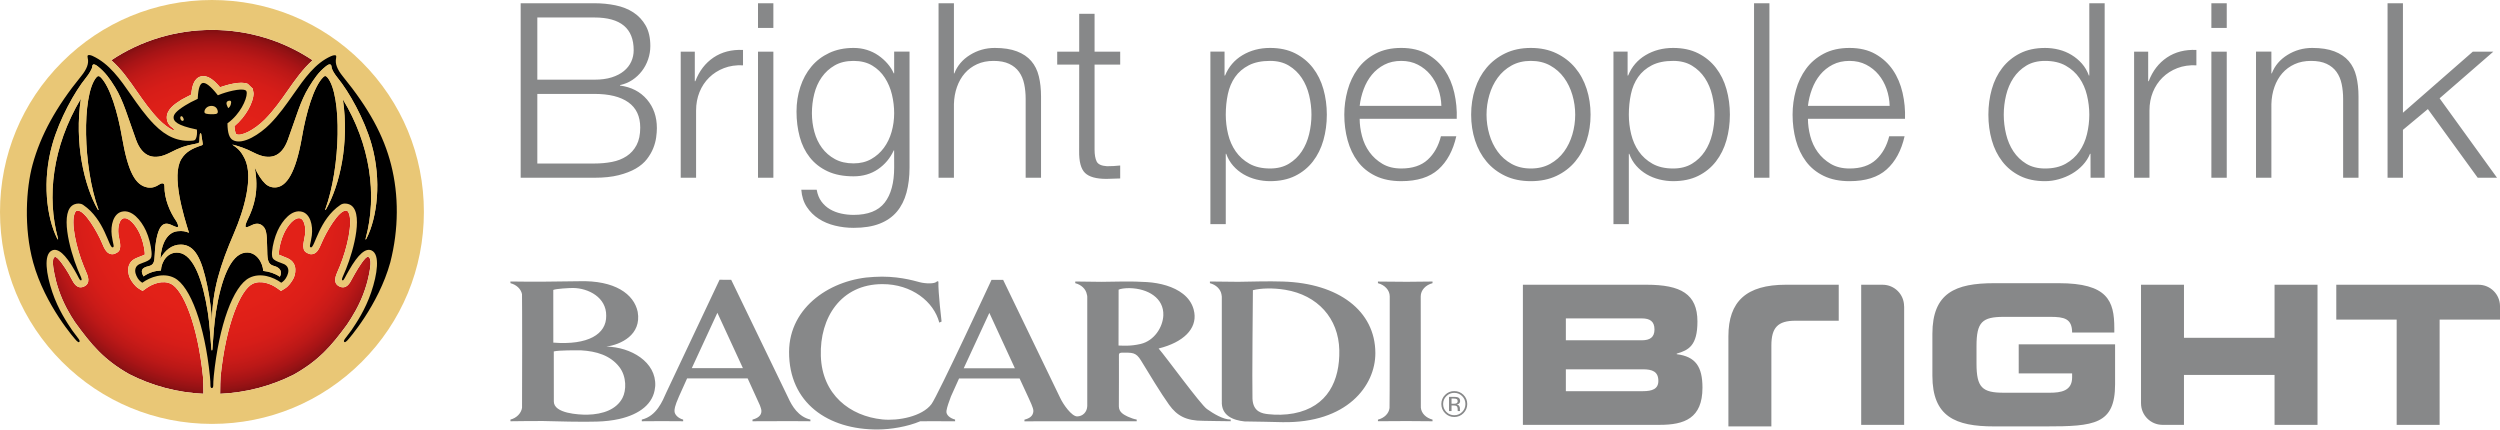 <?xml version="1.0" encoding="utf-8"?>
<!-- Generator: Adobe Illustrator 12.0.0, SVG Export Plug-In . SVG Version: 6.00 Build 51448)  -->
<!DOCTYPE svg PUBLIC "-//W3C//DTD SVG 1.1//EN" "http://www.w3.org/Graphics/SVG/1.1/DTD/svg11.dtd">
<svg  version="1.1" id="Layer_1" xmlns:x="http://ns.adobe.com/Extensibility/1.0/" xmlns:i="http://ns.adobe.com/AdobeIllustrator/10.0/" xmlns:graph="http://ns.adobe.com/Graphs/1.0/"
	 xmlns="http://www.w3.org/2000/svg" xmlns:xlink="http://www.w3.org/1999/xlink" xmlns:a="http://ns.adobe.com/AdobeSVGViewerExtensions/3.0/"
	 width="588.484" height="101.102" viewBox="0 0 588.484 101.102"
	 style="overflow:visible;enable-background:new 0 0 588.484 101.102;" xml:space="preserve">
<path style="fill:#878889;" d="M394.691,83.377v-0.135c2.829-0.82,4.875-1.913,4.875-7.562c0-6.47-3.916-8.655-11.979-8.655h-29.108
	v32.982h32.205c5.783,0,10.066-1.506,10.066-8.748C400.75,86.296,399.112,83.925,394.691,83.377z M368.592,74.951h17.898
	c1.869,0,2.963,0.684,2.963,2.596c0,1.869-1.094,2.553-2.963,2.553h-17.898V74.951z M386.721,92.08h-18.129v-5.147h18.129
	c2.184,0,3.645,0.502,3.645,2.732C390.366,91.578,388.905,92.08,386.721,92.08z M475.193,87.889h12.571v0.958
	c0,3.187-2.642,3.599-5.285,3.599h-10.797c-5.101,0-6.423-1.231-6.423-6.879v-4.1c0-5.649,1.322-6.881,6.423-6.881h10.981
	c3.231,0,5.101,0.411,5.101,3.691h9.932v-1.048c0-6.423-1.595-10.568-13.075-10.568h-15.217c-9.112,0-14.531,2.277-14.531,11.936
	v9.838c0,9.66,5.419,11.937,14.531,11.937h12.166c11.388,0,16.309-0.453,16.309-9.933v-9.381h-22.686V87.889z M535.417,79.509
	h-21.324V67.025H503.98v27.937l0.005,0.006c0.013,2.779,2.264,5.027,5.039,5.038l0.005,0.003h5.063v-5
	c0-0.021,0.007-0.038,0.007-0.058c0-0.021-0.007-0.041-0.007-0.06v-6.637h21.324v11.754h10.112V67.025h-10.112V79.509z
	 M448.208,72.084c0-2.795-2.266-5.056-5.054-5.056c-0.025,0-5.042-0.003-5.042-0.003v32.982h10.112V72.136l-0.017-0.031V72.084z
	 M406.855,79.143v21.229h10.115V81.329c0-4.192,1.502-5.832,5.646-5.832h10.025c0.062,0,0.12,0.007,0.184,0.007v-8.48h-12.438
	C411.092,67.023,406.855,70.942,406.855,79.143z M588.484,72.043c-0.021-2.773-2.276-5.015-5.055-5.015
	c-0.008,0-0.015,0.001-0.025,0.001l-0.002-0.004h-33.455v8.199h14.213v24.783h10.111V75.225h14.213v-3.179V72.043z M343.701,94.381
	c0-0.415-0.172-0.7-0.52-0.846c-0.193-0.076-0.499-0.117-0.914-0.117h-1.175v3.348h0.591v-1.318h0.468
	c0.312,0,0.532,0.033,0.656,0.108c0.213,0.124,0.319,0.378,0.319,0.767v0.263l0.009,0.108c0.006,0.012,0.009,0.028,0.012,0.036
	c0,0.013,0.005,0.029,0.009,0.036h0.547l-0.017-0.039c-0.013-0.026-0.025-0.09-0.03-0.178c-0.007-0.09-0.007-0.169-0.007-0.252
	v-0.245c0-0.167-0.06-0.338-0.188-0.515c-0.118-0.178-0.31-0.285-0.572-0.331c0.206-0.03,0.368-0.084,0.483-0.16
	C343.591,94.907,343.701,94.685,343.701,94.381z M342.78,94.96c-0.129,0.049-0.314,0.079-0.563,0.079h-0.535v-1.221h0.505
	c0.326,0,0.564,0.043,0.713,0.127c0.15,0.085,0.225,0.248,0.225,0.487C343.125,94.693,343.007,94.866,342.78,94.96z M342.325,92.062
	c-0.842,0-1.561,0.293-2.152,0.885c-0.597,0.598-0.894,1.314-0.894,2.153c0,0.846,0.296,1.566,0.888,2.163
	c0.594,0.601,1.312,0.896,2.158,0.896c0.847,0,1.564-0.295,2.164-0.896c0.593-0.599,0.891-1.317,0.891-2.163
	c0-0.842-0.298-1.562-0.891-2.153C343.889,92.355,343.172,92.062,342.325,92.062z M344.184,96.968
	c-0.508,0.521-1.13,0.773-1.859,0.773c-0.732,0-1.347-0.253-1.861-0.773c-0.506-0.513-0.762-1.137-0.762-1.867
	c0-0.728,0.258-1.347,0.771-1.857c0.511-0.517,1.128-0.769,1.853-0.769c0.729,0,1.346,0.252,1.859,0.769
	c0.508,0.511,0.766,1.13,0.766,1.857C344.95,95.831,344.692,96.455,344.184,96.968z M185.515,93.572l-13.397-27.713l-2.738-0.005
	c0,0-9.096,19.276-12.528,26.521c-0.905,2.059-2.311,5.562-5.776,6.392v0.391l4.602-0.029l5.134,0.029v-0.391
	c-1.175-0.305-2.089-1.205-2.036-2.08c0.021-0.362-0.025-0.938,1.056-3.376c0.264-0.631,0.987-2.22,1.908-4.237h14.256
	c0,0,2.633,5.743,2.88,6.326c0.111,0.288,0.4,1.082,0.357,1.384c0,1.074-0.921,1.679-2.096,1.983v0.391l9.023-0.029l4.605,0.029
	v-0.391C187.904,98.081,186.446,95.613,185.515,93.572z M162.843,86.663c2.65-5.77,6.024-13.034,6.024-13.034l6.012,13.034H162.843z
	 M154.193,91.203c0.01-0.12,0.04-0.23,0.046-0.352c0.27-5.68-5.773-9.162-11.51-9.264c3.408-0.476,8.315-2.743,7.385-8.172
	c-0.872-4.186-5.359-7.476-13.852-7.215c-5.443,0.104-11.211,0.148-16.104,0.062v0.396c1.412,0.364,2.475,1.354,2.719,2.585
	c0.048,0.185,0.05,26.602,0.008,26.766c-0.203,1.274-1.282,2.387-2.727,2.758v0.395c3.241-0.04,5.256-0.069,7.722-0.055
	c2.183,0.068,9.837,0.261,12.654,0.132c1.882-0.051,3.641-0.255,5.23-0.614C150.574,97.535,153.829,95.037,154.193,91.203z
	 M130.239,68.254c0.578-0.29,3.713-0.466,4.671-0.466c3.603,0.051,7.848,2.209,7.786,6.538c0.083,4.336-4.291,6.971-12.449,6.325
	C130.25,79.76,130.239,68.254,130.239,68.254z M146.525,93.679c-1.389,2.65-4.491,3.856-8.312,3.938
	c-1.982,0.009-7.879-0.274-7.843-3.133l-0.012-11.758c1.079-0.301,5.41-0.275,6.473-0.255c3.519,0.207,6.839,1.15,8.988,3.954
	C147.525,88.672,147.457,91.901,146.525,93.679z M324.358,66.276v0.383c1.6,0.411,2.778,1.64,2.778,3.107v0.005
	c0.009,0.1,0.003,26.108-0.049,26.273c-0.157,1.323-1.254,2.356-2.729,2.739v0.371c2.708-0.022,4.724-0.026,6.808-0.039
	c2.302,0.013,3.859,0.031,6.042,0.046v-0.39c-1.506-0.386-2.614-1.448-2.749-2.796c-0.021-0.323-0.029-26.188-0.029-26.21
	c0-1.468,1.175-2.696,2.778-3.107v-0.388c-2.183,0.023-3.74,0.055-6.042,0.063C329.082,66.32,327.066,66.295,324.358,66.276z
	 M272.732,82.034c5.864-1.46,8.988-4.629,8.407-8.418c-0.039-0.273-0.098-0.542-0.168-0.8c-0.416-1.501-1.305-2.7-2.493-3.637
	c-2.198-1.733-5.41-2.585-8.489-2.78c-3.769-0.24-7.105-0.103-10.738-0.057c-2.055-0.013-3.625-0.064-6.141-0.079v0.396
	c1.432,0.366,2.498,1.374,2.725,2.63c0.051,0.161,0.094,0.349,0.098,0.55v25.732c-0.038,1.437-1.076,2.433-2.371,2.45
	c-1.292,0.014-3.313-2.841-4.036-4.43l-13.392-27.711l-2.737-0.007c0,0-12.676,27.307-14.129,29.246
	c-2.21,2.946-7.865,3.992-11.566,3.613c-7.633-0.783-14.193-5.834-14.482-14.94c-0.3-9.04,4.75-16.893,14.475-16.912
	c6.923-0.016,12.13,4.136,13.406,9.063c0.022,0,0.54-0.251,0.54-0.251s-0.84-6.987-0.747-9.415c-0.007,0.015-0.312-0.08-0.319-0.077
	c-0.421,0.716-2.878,0.549-4.03,0.244c-1.658-0.444-5.607-1.596-10.818-1.261c-9.895,0.417-19.95,6.916-19.985,17.657
	c-0.037,12.026,9.172,18.313,20.863,18.26c3.083-0.015,7.004-0.658,10.015-1.934l3.073-0.018l5.129,0.025v-0.408
	c-1.17-0.305-2.185-1.083-2.031-2.062c0.154-0.975,0.573-2.062,1.052-3.374c0.27-0.628,0.988-2.222,1.909-4.236h14.255l2.076,4.485
	c0.26,0.657,1.217,2.437,1.166,3.222c-0.076,1.165-0.925,1.686-2.102,1.99v0.384l26.427-0.014l-0.004-0.395
	c-0.613-0.1-1.343-0.354-2.084-0.684c-0.903-0.454-2.09-0.983-2.115-2.419c0.002,0.005,0.042-12.186,0.016-12.172
	c0.026-0.346,0.251-0.434,0.634-0.467c2.466,0,3.338-0.185,4.567,1.846c1.683,2.771,4.749,7.842,6.613,10.421
	c1.862,2.583,3.983,3.771,8.053,3.771c1.865,0,3.306,0.098,6.443,0.098v-0.395c-1.783,0-4.071-1.391-5.596-2.482
	C282.575,95.193,274.437,83.977,272.732,82.034z M226.857,86.683c2.651-5.769,6.028-13.033,6.028-13.033l6.009,13.033H226.857z
	 M268.498,80.964c-2.494,0.587-4.269,0.373-5.203,0.373c0,0,0.038-13.119,0.018-13.144c0.338-0.213,1.525-0.391,2.597-0.368
	c4.305,0.093,8.092,2.337,7.93,6.4C273.729,77.051,271.677,80.222,268.498,80.964z M302.015,66.274
	c-3.732-0.119-6.911,0.015-10.544,0.062c-2.062-0.013-4-0.053-6.665-0.072v0.396c1.442,0.369,2.521,1.404,2.729,2.675
	c0.041,0.16,0.063,0.321,0.07,0.504v24.563h0.006c-0.195,3.438,2.662,4.517,5.339,4.8c3.081,0.029,6.313,0.123,8.882,0.174
	c15.216,0.289,21.937-8.562,21.918-16.264C323.729,73.143,315.052,66.682,302.015,66.274z M304.548,97.306
	c-2.019,0.382-4.162,0.397-5.996,0.19c-1.394-0.153-3.602-0.488-3.728-3.67c-0.11-3.566,0.101-25.517,0.101-25.517
	c1.836-0.479,4.769-0.571,7.623-0.093c7.57,1.255,12.557,6.678,12.716,14.214C315.412,89.574,312.542,95.776,304.548,97.306z
	 M416.511,0.766h-3.62V41.84h3.62V0.766z M406.397,20.981c-0.537-1.898-1.363-3.568-2.477-5.007
	c-1.111-1.438-2.504-2.579-4.173-3.424c-1.671-0.843-3.64-1.267-5.902-1.267c-2.42,0-4.579,0.567-6.479,1.698
	c-1.9,1.131-3.273,2.733-4.117,4.804h-0.121v-5.638h-3.331v40.614h3.619v-16.56h0.102c0.383,1.074,0.931,2.014,1.641,2.818
	c0.712,0.805,1.528,1.476,2.449,2.013c0.922,0.537,1.922,0.939,2.997,1.208c1.075,0.268,2.152,0.402,3.229,0.402
	c2.266,0,4.235-0.412,5.906-1.236s3.062-1.957,4.179-3.396c1.113-1.438,1.939-3.107,2.478-5.005
	c0.537-1.899,0.807-3.903,0.807-6.015C407.204,24.885,406.934,22.881,406.397,20.981z M403.039,31.575
	c-0.366,1.516-0.942,2.868-1.729,4.058s-1.796,2.159-3.025,2.908c-1.23,0.748-2.709,1.122-4.438,1.122
	c-1.921,0-3.543-0.374-4.868-1.122c-1.324-0.749-2.401-1.719-3.228-2.908s-1.42-2.542-1.787-4.058
	c-0.364-1.516-0.547-3.041-0.547-4.578c0-1.688,0.165-3.298,0.491-4.834c0.325-1.534,0.892-2.879,1.699-4.029
	c0.807-1.151,1.882-2.071,3.227-2.763s3.016-1.037,5.013-1.037c1.729,0,3.207,0.374,4.438,1.124
	c1.229,0.747,2.238,1.718,3.025,2.905c0.787,1.19,1.363,2.542,1.729,4.059c0.365,1.517,0.548,3.042,0.548,4.575
	C403.586,28.534,403.404,30.06,403.039,31.575z M224.547,24.521c0.038-1.457,0.278-2.81,0.72-4.058
	c0.442-1.246,1.057-2.32,1.846-3.223c0.788-0.9,1.748-1.611,2.881-2.129c1.133-0.519,2.43-0.777,3.89-0.777
	c1.459,0,2.679,0.229,3.659,0.69c0.98,0.46,1.758,1.094,2.334,1.899c0.577,0.807,0.981,1.756,1.211,2.849
	c0.23,1.095,0.346,2.272,0.346,3.537v18.53h3.619V22.736c0-1.765-0.173-3.356-0.519-4.776c-0.346-1.419-0.941-2.617-1.787-3.597
	c-0.845-0.977-1.969-1.734-3.371-2.272c-1.404-0.536-3.142-0.807-5.217-0.807c-2.113,0-4.054,0.549-5.821,1.644
	c-1.767,1.094-2.998,2.544-3.689,4.348h-0.101V0.766h-3.618V41.84h3.618V24.521z M288.539,36.203h0.099
	c0.385,1.074,0.932,2.014,1.643,2.818c0.711,0.805,1.528,1.476,2.449,2.013c0.923,0.537,1.922,0.939,2.999,1.208
	c1.075,0.268,2.15,0.402,3.226,0.402c2.268,0,4.237-0.412,5.908-1.236c1.67-0.824,3.063-1.957,4.178-3.396
	c1.113-1.438,1.939-3.107,2.477-5.005c0.538-1.899,0.808-3.903,0.808-6.015c0-2.108-0.27-4.112-0.807-6.012
	c-0.537-1.898-1.363-3.568-2.476-5.007c-1.114-1.438-2.504-2.579-4.175-3.424c-1.669-0.843-3.638-1.267-5.902-1.267
	c-2.419,0-4.579,0.567-6.479,1.698c-1.9,1.131-3.272,2.733-4.117,4.804h-0.12v-5.638h-3.332v40.614h3.619V36.203z M289.028,22.163
	c0.327-1.534,0.893-2.879,1.7-4.029c0.806-1.151,1.882-2.071,3.226-2.763s3.016-1.037,5.014-1.037c1.729,0,3.208,0.374,4.438,1.124
	c1.229,0.747,2.237,1.718,3.025,2.905c0.787,1.19,1.364,2.542,1.729,4.059c0.366,1.517,0.548,3.042,0.548,4.575
	c0,1.537-0.183,3.062-0.548,4.578c-0.365,1.516-0.941,2.868-1.729,4.058c-0.788,1.189-1.797,2.159-3.025,2.908
	c-1.229,0.748-2.709,1.122-4.438,1.122c-1.922,0-3.543-0.374-4.869-1.122c-1.327-0.749-2.4-1.719-3.227-2.908
	c-0.827-1.189-1.422-2.542-1.788-4.058c-0.365-1.516-0.546-3.041-0.546-4.578C288.539,25.31,288.7,23.699,289.028,22.163z
	 M551.212,19.772c0.23,1.095,0.346,2.272,0.346,3.537v18.53h3.62V22.736c0-1.765-0.177-3.356-0.521-4.776
	c-0.346-1.419-0.943-2.617-1.786-3.597c-0.847-0.977-1.97-1.734-3.372-2.272c-1.402-0.536-3.142-0.807-5.215-0.807
	c-2.114,0-4.055,0.549-5.823,1.642c-1.766,1.094-2.999,2.542-3.688,4.345h-0.103v-5.121h-3.618v29.69h3.618V24.521
	c0.037-1.457,0.279-2.81,0.721-4.058c0.441-1.246,1.058-2.32,1.846-3.223c0.787-0.9,1.749-1.611,2.882-2.129
	c1.132-0.519,2.43-0.777,3.89-0.777c1.461,0,2.678,0.229,3.658,0.69c0.979,0.46,1.758,1.094,2.334,1.899
	C550.579,17.73,550.983,18.68,551.212,19.772z M524.162,0.766h-3.618v5.81h3.618V0.766z M565.637,30.565l5.868-4.89l11.732,16.164
	h4.545l-13.517-18.695l12.654-10.989h-4.831l-16.452,14.383V0.766h-3.62V41.84h3.62V30.565z M471.332,38.013
	c1.109,1.438,2.5,2.571,4.168,3.396c1.667,0.824,3.633,1.236,5.894,1.236c1.073,0,2.156-0.153,3.249-0.46
	c1.092-0.309,2.119-0.738,3.078-1.294c0.958-0.557,1.81-1.237,2.559-2.042c0.747-0.806,1.312-1.688,1.695-2.647h0.119l0.015,5.639
	h3.316V0.766h-3.616v17.021h-0.102c-0.385-1.074-0.931-2.013-1.64-2.818c-0.711-0.806-1.526-1.486-2.446-2.042
	c-0.922-0.557-1.908-0.97-2.965-1.237c-1.056-0.268-2.14-0.404-3.252-0.404c-2.263,0-4.229,0.424-5.899,1.267
	c-1.667,0.845-3.059,1.985-4.172,3.424c-1.112,1.438-1.938,3.108-2.475,5.007c-0.537,1.899-0.805,3.903-0.805,6.012
	c0,2.111,0.268,4.115,0.805,6.015C469.395,34.905,470.217,36.574,471.332,38.013z M472.217,22.422
	c0.364-1.517,0.941-2.868,1.726-4.059c0.788-1.188,1.794-2.158,3.021-2.905c1.228-0.75,2.705-1.124,4.43-1.124
	c1.919,0,3.539,0.374,4.861,1.124c1.324,0.747,2.396,1.718,3.222,2.905c0.825,1.19,1.42,2.542,1.785,4.059
	c0.363,1.517,0.547,3.042,0.547,4.575c0,1.537-0.184,3.062-0.547,4.578c-0.365,1.516-0.96,2.868-1.785,4.058
	s-1.897,2.159-3.222,2.908c-1.322,0.748-2.942,1.122-4.861,1.122c-1.725,0-3.202-0.374-4.43-1.122
	c-1.227-0.749-2.232-1.719-3.021-2.908c-0.784-1.189-1.361-2.542-1.726-4.058c-0.363-1.516-0.546-3.041-0.546-4.578
	C471.671,25.464,471.854,23.938,472.217,22.422z M524.162,12.158h-3.618V41.84h3.618V12.158z M254.022,35.497
	c-0.039,2.531,0.421,4.265,1.38,5.204c0.958,0.938,2.645,1.407,5.062,1.407c0.536,0,1.073-0.017,1.61-0.05
	c0.537-0.033,1.075-0.051,1.612-0.051v-3.049c-1.034,0.112-2.069,0.167-3.102,0.167c-1.302-0.076-2.115-0.45-2.441-1.12
	c-0.326-0.671-0.488-1.601-0.488-2.789V15.205h6.032v-3.048h-6.032V3.245h-3.618v8.912h-5.177v3.048h5.177L254.022,35.497z
	 M145.634,41.236c1.588-0.403,2.93-0.921,4.021-1.553c1.092-0.635,1.963-1.374,2.615-2.216c0.65-0.846,1.149-1.698,1.493-2.562
	c0.345-0.863,0.574-1.707,0.689-2.533c0.116-0.825,0.173-1.562,0.173-2.215c0-2.686-0.785-4.939-2.355-6.763
	c-1.57-1.822-3.678-2.906-6.32-3.252v-0.114c1.075-0.229,2.041-0.633,2.905-1.208c0.862-0.574,1.611-1.275,2.244-2.099
	c0.633-0.824,1.122-1.743,1.467-2.76c0.345-1.016,0.519-2.061,0.519-3.134c0-1.916-0.365-3.517-1.092-4.802
	c-0.728-1.283-1.696-2.317-2.903-3.104c-1.207-0.786-2.607-1.342-4.197-1.667c-1.59-0.326-3.247-0.489-4.97-0.489h-17.36V41.84
	h17.353C142.138,41.84,144.044,41.639,145.634,41.236z M126.483,4.116h13.437c6.163,0,9.245,2.563,9.245,7.693
	c0,0.958-0.191,1.856-0.574,2.699c-0.384,0.842-0.958,1.579-1.723,2.209c-0.765,0.633-1.723,1.129-2.871,1.494
	c-1.148,0.364-2.508,0.545-4.077,0.545h-13.437V4.116z M126.483,38.49V22.106h13.432c3.482,0,6.15,0.661,8.006,1.984
	c1.857,1.321,2.785,3.305,2.785,5.948c0,1.649-0.287,3.02-0.861,4.111c-0.575,1.092-1.358,1.965-2.354,2.615
	c-0.994,0.651-2.142,1.102-3.443,1.351c-1.302,0.25-2.679,0.374-4.133,0.374H126.483z M445.582,16.492
	c-1.057-1.554-2.428-2.809-4.115-3.768s-3.721-1.44-6.099-1.44c-2.34,0-4.364,0.453-6.07,1.354
	c-1.707,0.901-3.099,2.092-4.172,3.567c-1.075,1.478-1.872,3.156-2.389,5.035s-0.774,3.797-0.774,5.753
	c0,2.111,0.258,4.115,0.774,6.015c0.519,1.897,1.316,3.566,2.392,5.005c1.073,1.438,2.465,2.571,4.171,3.396
	c1.709,0.824,3.734,1.236,6.076,1.236c3.761,0,6.666-0.918,8.721-2.757c2.054-1.837,3.464-4.443,4.232-7.818h-3.619
	c-0.576,2.301-1.613,4.142-3.112,5.522c-1.497,1.38-3.571,2.071-6.222,2.071c-1.73,0-3.209-0.364-4.438-1.094
	c-1.229-0.729-2.247-1.651-3.055-2.766c-0.807-1.112-1.393-2.372-1.758-3.773c-0.363-1.4-0.547-2.755-0.547-4.061h22.85
	c0.076-2.07-0.115-4.113-0.575-6.128C447.391,19.83,446.634,18.046,445.582,16.492z M425.579,24.922
	c0.153-1.343,0.471-2.656,0.951-3.941c0.479-1.284,1.121-2.417,1.929-3.396c0.806-0.978,1.783-1.764,2.937-2.358
	c1.15-0.595,2.476-0.893,3.973-0.893c1.457,0,2.762,0.298,3.915,0.893c1.15,0.595,2.131,1.381,2.938,2.358
	c0.805,0.979,1.427,2.1,1.87,3.366c0.44,1.266,0.682,2.59,0.72,3.971H425.579z M366.375,41.408c1.746-0.824,3.214-1.947,4.405-3.367
	c1.19-1.419,2.093-3.078,2.707-4.978c0.614-1.897,0.922-3.922,0.922-6.07c0-2.146-0.308-4.171-0.922-6.069s-1.517-3.559-2.707-4.978
	c-1.191-1.419-2.659-2.551-4.405-3.396c-1.749-0.843-3.754-1.267-6.021-1.267c-2.266,0-4.271,0.424-6.02,1.267
	c-1.747,0.845-3.215,1.977-4.406,3.396s-2.094,3.079-2.708,4.978c-0.613,1.898-0.921,3.923-0.921,6.069
	c0,2.148,0.308,4.173,0.921,6.07c0.614,1.899,1.517,3.559,2.708,4.978c1.191,1.42,2.659,2.543,4.406,3.367
	c1.748,0.824,3.754,1.236,6.02,1.236C362.621,42.645,364.625,42.232,366.375,41.408z M352.542,35.692
	c-0.865-1.189-1.52-2.542-1.96-4.059c-0.442-1.516-0.662-3.062-0.662-4.637c0-1.572,0.22-3.116,0.662-4.632
	c0.44-1.517,1.095-2.869,1.96-4.059c0.863-1.189,1.95-2.149,3.258-2.878s2.825-1.095,4.555-1.095c1.729,0,3.249,0.366,4.555,1.095
	c1.308,0.729,2.393,1.688,3.258,2.878c0.866,1.189,1.518,2.542,1.962,4.059c0.441,1.516,0.662,3.06,0.662,4.632
	c0,1.575-0.221,3.121-0.662,4.637c-0.444,1.517-1.096,2.869-1.962,4.059c-0.865,1.188-1.95,2.148-3.258,2.877
	c-1.306,0.729-2.826,1.094-4.555,1.094c-1.729,0-3.247-0.364-4.555-1.094C354.492,37.841,353.405,36.881,352.542,35.692z
	 M342.805,32.069h-3.618c-0.577,2.301-1.613,4.142-3.112,5.522c-1.498,1.38-3.573,2.071-6.224,2.071
	c-1.729,0-3.208-0.364-4.437-1.094c-1.229-0.729-2.248-1.651-3.054-2.766c-0.807-1.112-1.393-2.372-1.757-3.773
	c-0.365-1.4-0.547-2.755-0.547-4.061h22.85c0.077-2.07-0.115-4.113-0.576-6.128c-0.459-2.012-1.217-3.796-2.271-5.35
	c-1.056-1.554-2.427-2.809-4.116-3.768c-1.688-0.959-3.721-1.44-6.097-1.44c-2.34,0-4.365,0.453-6.07,1.354
	c-1.708,0.901-3.098,2.092-4.172,3.567c-1.074,1.478-1.871,3.156-2.388,5.035c-0.519,1.879-0.778,3.797-0.778,5.753
	c0,2.111,0.259,4.115,0.778,6.015c0.518,1.897,1.313,3.566,2.389,5.005c1.075,1.438,2.466,2.571,4.174,3.396
	c1.708,0.824,3.733,1.236,6.074,1.236c3.761,0,6.668-0.918,8.722-2.757C340.626,38.051,342.037,35.444,342.805,32.069z
	 M321.006,20.98c0.479-1.284,1.123-2.417,1.929-3.396c0.807-0.978,1.786-1.764,2.936-2.358c1.152-0.595,2.476-0.893,3.975-0.893
	c1.458,0,2.763,0.298,3.914,0.893c1.153,0.595,2.131,1.381,2.937,2.358c0.806,0.979,1.429,2.1,1.872,3.366
	c0.441,1.266,0.681,2.59,0.72,3.971h-19.231C320.21,23.579,320.526,22.266,321.006,20.98z M190.639,37.073
	c1.095,1.382,2.487,2.466,4.179,3.253c1.691,0.787,3.727,1.18,6.109,1.18c2.191,0,4.102-0.557,5.735-1.668
	c1.634-1.112,2.872-2.591,3.718-4.43h0.092l0.009,4.026c0,3.603-0.748,6.361-2.243,8.277c-1.496,1.914-3.932,2.873-7.307,2.873
	c-0.997,0-1.974-0.105-2.933-0.317c-0.959-0.21-1.831-0.547-2.618-1.005c-0.787-0.462-1.458-1.066-2.014-1.813
	c-0.557-0.748-0.929-1.677-1.121-2.79h-3.625c0.115,1.573,0.546,2.925,1.295,4.057c0.747,1.131,1.688,2.061,2.818,2.789
	c1.131,0.729,2.407,1.266,3.825,1.61c1.419,0.346,2.876,0.519,4.372,0.519c2.416,0,4.459-0.325,6.127-0.979
	c1.667-0.651,3.02-1.592,4.054-2.818c1.034-1.228,1.79-2.725,2.269-4.488c0.478-1.765,0.718-3.739,0.718-5.928V12.149h-3.619v5.12
	h-0.101c-0.346-0.805-0.835-1.573-1.471-2.302c-0.633-0.729-1.354-1.371-2.16-1.927c-0.809-0.557-1.702-0.988-2.682-1.295
	c-0.979-0.308-2.026-0.462-3.141-0.462c-2.151,0-4.062,0.396-5.734,1.182c-1.672,0.787-3.074,1.86-4.208,3.223
	s-1.999,2.954-2.594,4.778c-0.596,1.822-0.893,3.751-0.893,5.784c0,2.112,0.25,4.096,0.749,5.959
	C188.746,34.071,189.544,35.692,190.639,37.073z M191.663,22.136c0.366-1.478,0.951-2.793,1.758-3.943
	c0.807-1.151,1.825-2.083,3.055-2.793c1.229-0.711,2.709-1.065,4.438-1.065s3.199,0.366,4.408,1.095
	c1.211,0.729,2.2,1.688,2.969,2.879c0.768,1.189,1.326,2.514,1.672,3.972c0.346,1.458,0.518,2.918,0.518,4.375
	c0,1.497-0.202,2.957-0.605,4.376c-0.403,1.42-1.009,2.676-1.815,3.771c-0.806,1.094-1.806,1.978-2.996,2.648
	c-1.192,0.672-2.575,1.007-4.15,1.007c-1.691,0-3.15-0.335-4.38-1.007c-1.229-0.671-2.248-1.555-3.054-2.648
	c-0.808-1.095-1.403-2.351-1.787-3.771c-0.384-1.419-0.576-2.879-0.576-4.376C191.116,25.119,191.298,23.613,191.663,22.136z
	 M505.97,26.018c0-1.572,0.269-3.021,0.806-4.346c0.537-1.322,1.295-2.463,2.273-3.422c0.977-0.959,2.138-1.697,3.479-2.216
	c1.342-0.518,2.839-0.737,4.487-0.662v-3.617c-2.685-0.116-4.995,0.479-6.932,1.782c-1.938,1.304-3.368,3.164-4.294,5.58h-0.122
	v-6.96h-3.314V41.84h3.616V26.018z M182.046,12.158h-3.618V41.84h3.618V12.158z M182.046,0.766h-3.618v5.81h3.618V0.766z
	 M163.855,26.018c0-1.572,0.269-3.021,0.806-4.346c0.537-1.322,1.294-2.463,2.271-3.422c0.979-0.959,2.138-1.697,3.48-2.216
	c1.342-0.518,2.838-0.737,4.487-0.662v-3.617c-2.684-0.116-4.995,0.479-6.933,1.782c-1.935,1.304-3.367,3.164-4.293,5.58h-0.121
	v-6.96h-3.316V41.84h3.618V26.018z"/>
<g>
	<g>
		<g>
			<g>
				<g>
					<g>
						<path d="M54.554,33.095L54.554,33.095L54.554,33.095z"/>
						<path d="M55.129,32.978L55.129,32.978L55.129,32.978z"/>
						<g>
							<radialGradient id="XMLID_4_" cx="49.81" cy="49.879" r="43.343" gradientUnits="userSpaceOnUse">
								<stop  offset="0.202" style="stop-color:#E32118"/>
								<stop  offset="0.534" style="stop-color:#E22118"/>
								<stop  offset="0.653" style="stop-color:#DD1F18"/>
								<stop  offset="0.739" style="stop-color:#D61D18"/>
								<stop  offset="0.807" style="stop-color:#CA1B18"/>
								<stop  offset="0.866" style="stop-color:#BB1817"/>
								<stop  offset="0.919" style="stop-color:#A81416"/>
								<stop  offset="0.965" style="stop-color:#921214"/>
								<stop  offset="1" style="stop-color:#7C0E11"/>
								<a:midPointStop  offset="0.202" style="stop-color:#E32118"/>
								<a:midPointStop  offset="0.87" style="stop-color:#E32118"/>
								<a:midPointStop  offset="1" style="stop-color:#7C0E11"/>
							</radialGradient>
							<path style="fill:url(#XMLID_4_);" d="M47.778,88.675c-1.264-12.48-4.729-20.432-7.486-21.836
								c-1.929-0.978-4.358-0.064-5.858,1.02l-0.873,0.624l-0.911-0.562c-0.899-0.558-1.585-1.562-2.005-2.33
								c-0.412-0.767-1.29-3.643,1.387-4.816l1.03-0.42c0.092-0.033,0.962-0.391,0.962-0.391c0.004-0.005,0.028-0.015,0.051-0.03
								c0.005-0.062,0.008-0.122,0.008-0.122l-0.015-0.406c-0.115-1.353-0.582-3.128-1.172-4.411c-0.943-2.046-2.58-3.938-3.879-3.6
								c-0.842,0.227-1.367,1.975-1.126,3.826l0.296,1.608c0.165,0.743,0.207,1.69-0.173,2.226
								c-0.375,0.538-1.293,0.767-1.293,0.767c-1.526,0.205-2.118-1.196-2.795-2.815c-0.865-2.039-4.009-7.801-5.825-7.414
								c-0.089,0.016-0.292,0.104-0.484,0.545c-0.984,2.226,0.308,8.146,2.123,12.594l0.461,1.091
								c0.472,1.074,1.258,2.866-0.442,3.63c-1.605,0.73-2.447-0.896-2.859-1.682l-0.737-1.345
								c-0.828-1.437-2.615-4.111-3.221-3.937c-0.895,0.268-0.316,2.966-0.13,3.953c0.191,1.041,0.51,2.302,1.014,3.801
								c1.084,3.22,2.642,5.815,3.783,7.544c3.918,5.394,6.777,8.843,12.767,12.265c5.389,2.755,11.321,4.357,17.508,4.641
								C47.874,91.193,47.844,89.271,47.778,88.675z"/>
							<radialGradient id="XMLID_5_" cx="49.791" cy="49.879" r="43.342" gradientUnits="userSpaceOnUse">
								<stop  offset="0.202" style="stop-color:#E32118"/>
								<stop  offset="0.534" style="stop-color:#E22118"/>
								<stop  offset="0.653" style="stop-color:#DD1F18"/>
								<stop  offset="0.739" style="stop-color:#D61D18"/>
								<stop  offset="0.807" style="stop-color:#CA1B18"/>
								<stop  offset="0.866" style="stop-color:#BB1817"/>
								<stop  offset="0.919" style="stop-color:#A81416"/>
								<stop  offset="0.965" style="stop-color:#921214"/>
								<stop  offset="1" style="stop-color:#7C0E11"/>
								<a:midPointStop  offset="0.202" style="stop-color:#E32118"/>
								<a:midPointStop  offset="0.87" style="stop-color:#E32118"/>
								<a:midPointStop  offset="1" style="stop-color:#7C0E11"/>
							</radialGradient>
							<path style="fill:url(#XMLID_5_);" d="M67.055,67.921l-0.914,0.562l-0.87-0.624c-1.496-1.084-3.934-1.997-5.855-1.02
								c-2.77,1.404-6.223,9.355-7.493,21.836c-0.058,0.597-0.089,2.519-0.101,4.021c6.098-0.269,11.965-1.812,17.291-4.5
								c5.923-3.336,8.812-6.663,12.562-11.77c1.136-1.697,2.977-4.539,4.2-8.184c0.509-1.499,0.828-2.76,1.021-3.801
								c0.177-0.987,0.748-3.708-0.255-3.985c-0.61-0.17-2.279,2.532-3.1,3.969l-0.747,1.345c-0.399,0.785-1.243,2.412-2.853,1.682
								c-1.7-0.764-0.912-2.556-0.444-3.63l0.471-1.091c1.812-4.447,3.102-10.368,2.122-12.594c-0.195-0.44-0.395-0.529-0.484-0.545
								c-1.826-0.387-4.966,5.375-5.823,7.414c-0.686,1.619-1.273,3.021-2.798,2.815c0,0-0.924-0.229-1.299-0.767
								c-0.375-0.535-0.33-1.482-0.172-2.226l0.296-1.608c0.234-1.852-0.278-3.6-1.129-3.826c-1.291-0.338-2.926,1.554-3.871,3.6
								c-0.592,1.283-1.065,3.059-1.172,4.411l-0.014,0.406c0,0,0,0.061,0.006,0.122c0.022,0.016,0.039,0.025,0.045,0.03
								c0,0,0.879,0.357,0.964,0.391l1.026,0.42c2.679,1.174,1.806,4.05,1.387,4.816C68.639,66.358,67.958,67.363,67.055,67.921z"/>
							<radialGradient id="XMLID_6_" cx="49.786" cy="50.132" r="43.418" gradientUnits="userSpaceOnUse">
								<stop  offset="0.202" style="stop-color:#E32118"/>
								<stop  offset="0.534" style="stop-color:#E22118"/>
								<stop  offset="0.653" style="stop-color:#DD1F18"/>
								<stop  offset="0.739" style="stop-color:#D61D18"/>
								<stop  offset="0.807" style="stop-color:#CA1B18"/>
								<stop  offset="0.866" style="stop-color:#BB1817"/>
								<stop  offset="0.919" style="stop-color:#A81416"/>
								<stop  offset="0.965" style="stop-color:#921214"/>
								<stop  offset="1" style="stop-color:#7C0E11"/>
								<a:midPointStop  offset="0.202" style="stop-color:#E32118"/>
								<a:midPointStop  offset="0.87" style="stop-color:#E32118"/>
								<a:midPointStop  offset="1" style="stop-color:#7C0E11"/>
							</radialGradient>
							<path style="fill:url(#XMLID_6_);" d="M32.21,21.497c1.573,2.259,3.207,4.596,5.19,6.636
								c1.043,1.062,2.074,1.863,3.125,2.409c0.454,0.24,0.581-0.099,0.225-0.344c-0.906-0.607-1.377-1.339-1.478-2.231
								c-0.013-0.109-0.019-0.213-0.019-0.313c0-1.86,1.796-3.143,3.51-4.205c0,0,1.361-0.721,2.255-1.191
								c0.155-1.859,0.601-3.79,2.227-4.261c1.621-0.452,3.18,0.928,4.553,2.538c1.587-0.55,4.834-1.521,6.535-0.791
								c0,0,1.133,1.133,1.143,1.078c0,0.01,0.211,1.119,0.211,1.119c0,2.055-1.738,5.445-4.501,7.76
								c0.094,1.518,0.402,1.863,0.412,1.867l0,0c1.137,0.63,4.287-0.981,6.74-3.439c2.113-2.136,3.799-4.544,5.428-6.869
								c1.766-2.528,3.578-5.095,5.82-7.072c-6.959-4.648-15.14-7.144-23.691-7.144c-8.561,0-16.737,2.495-23.7,7.135
								C28.512,16.196,30.332,18.789,32.21,21.497z"/>
						</g>
						<g>
							<path style="fill:#E9C776;" d="M85.17,14.615C75.75,5.196,63.221,0,49.895,0C36.561,0,24.037,5.196,14.613,14.615
								C5.19,24.038,0,36.56,0,49.889c0,13.335,5.19,25.858,14.613,35.283c9.424,9.415,21.948,14.613,35.282,14.613
								c13.326,0,25.859-5.198,35.275-14.613c9.425-9.425,14.611-21.948,14.611-35.283C99.782,36.56,94.596,24.038,85.17,14.615z
								 M30.375,88.051c-5.99-3.422-8.849-6.871-12.767-12.265c-1.141-1.729-2.699-4.324-3.783-7.544
								c-0.503-1.499-0.822-2.76-1.014-3.801c-0.186-0.987-0.764-3.686,0.13-3.953c0.605-0.175,2.393,2.5,3.221,3.937l0.737,1.345
								c0.412,0.785,1.254,2.412,2.859,1.682c1.7-0.764,0.914-2.556,0.442-3.63l-0.461-1.091
								c-1.815-4.447-3.107-10.368-2.123-12.594c0.192-0.44,0.395-0.529,0.484-0.545c1.816-0.387,4.96,5.375,5.825,7.414
								c0.677,1.619,1.269,3.021,2.795,2.815c0,0,0.918-0.229,1.293-0.767c0.38-0.535,0.338-1.482,0.173-2.226l-0.296-1.608
								c-0.241-1.852,0.285-3.6,1.126-3.826c1.299-0.338,2.936,1.554,3.879,3.6c0.59,1.283,1.057,3.059,1.172,4.411l0.015,0.406
								c0,0-0.003,0.061-0.008,0.122c-0.023,0.016-0.047,0.025-0.051,0.03c0,0-0.87,0.357-0.962,0.391l-1.03,0.42
								c-2.676,1.174-1.799,4.05-1.387,4.816c0.42,0.768,1.106,1.772,2.005,2.33l0.911,0.562l0.873-0.624
								c1.5-1.084,3.93-1.997,5.858-1.02c2.757,1.404,6.222,9.355,7.486,21.836c0.066,0.597,0.096,2.519,0.105,4.017
								C41.696,92.408,35.764,90.806,30.375,88.051z M51.923,88.675c1.27-12.48,4.723-20.432,7.493-21.836
								c1.921-0.978,4.359-0.064,5.855,1.02l0.87,0.624l0.914-0.562c0.903-0.558,1.584-1.562,1.999-2.33
								c0.419-0.767,1.292-3.643-1.387-4.816l-1.026-0.42c-0.085-0.033-0.964-0.391-0.964-0.391
								c-0.006-0.005-0.023-0.015-0.045-0.03c-0.006-0.062-0.006-0.122-0.006-0.122l0.014-0.406
								c0.107-1.353,0.581-3.128,1.172-4.411c0.945-2.046,2.581-3.938,3.871-3.6c0.851,0.227,1.363,1.975,1.129,3.826l-0.296,1.608
								c-0.157,0.743-0.203,1.69,0.172,2.226c0.375,0.538,1.299,0.767,1.299,0.767c1.525,0.205,2.113-1.196,2.798-2.815
								c0.856-2.039,3.997-7.801,5.823-7.414c0.089,0.016,0.289,0.104,0.484,0.545c0.98,2.226-0.31,8.146-2.122,12.594L79.5,63.821
								c-0.468,1.074-1.256,2.866,0.444,3.63c1.61,0.73,2.453-0.896,2.853-1.682l0.747-1.345c0.82-1.437,2.49-4.139,3.1-3.969
								c1.003,0.277,0.432,2.998,0.255,3.985c-0.194,1.041-0.513,2.302-1.021,3.801c-1.223,3.645-3.064,6.486-4.2,8.184
								c-3.75,5.106-6.639,8.434-12.562,11.77c-5.326,2.688-11.193,4.231-17.291,4.5C51.834,91.193,51.866,89.271,51.923,88.675z
								 M73.586,14.187c-2.242,1.978-4.055,4.544-5.82,7.072c-1.629,2.325-3.315,4.733-5.428,6.869
								c-2.453,2.458-5.604,4.069-6.74,3.439l0,0c-0.01-0.004-0.317-0.35-0.412-1.867c2.764-2.314,4.501-5.705,4.501-7.76
								c0,0-0.211-1.109-0.211-1.119c-0.01,0.055-1.143-1.078-1.143-1.078c-1.701-0.729-4.948,0.241-6.535,0.791
								c-1.374-1.61-2.932-2.99-4.553-2.538c-1.626,0.471-2.072,2.401-2.227,4.261c-0.894,0.471-2.255,1.191-2.255,1.191
								c-1.714,1.062-3.51,2.345-3.51,4.205c0,0.101,0.006,0.204,0.019,0.313c0.1,0.893,0.572,1.624,1.478,2.231
								c0.355,0.245,0.229,0.584-0.225,0.344c-1.05-0.546-2.082-1.347-3.125-2.409c-1.984-2.04-3.617-4.377-5.19-6.636
								c-1.878-2.708-3.698-5.301-6.015-7.319c6.963-4.64,15.139-7.135,23.7-7.135C58.446,7.043,66.627,9.538,73.586,14.187z"/>
						</g>
						<path d="M92.062,38.77c-1.742-6.867-5.238-13.272-11.347-20.767c-1.375-1.698-1.883-3.06-1.6-4.314
							c0.068-0.321,0.048-0.542-0.062-0.629c-0.124-0.098-0.496-0.11-1.157,0.177c-3.709,1.652-6.195,5.189-8.817,8.939
							c-1.68,2.404-3.416,4.879-5.6,7.08c-2.196,2.204-6.307,5.014-8.661,3.722c-0.838-0.462-1.244-1.679-1.274-3.828l-0.007-0.117
							l0.1-0.077c2.876-2.097,4.445-5.502,4.445-7.015c0-0.188-0.02-0.345-0.077-0.467c-0.036-0.11-0.131-0.19-0.291-0.252
							c-1.124-0.478-4.407,0.374-6.26,1.14l-0.16,0.076l-0.115-0.142c-1.601-2.032-2.784-2.953-3.509-2.749
							c-0.44,0.125-0.994,0.846-1.119,3.579l-0.01,0.147l-0.135,0.06c-1.063,0.479-1.95,0.959-2.803,1.482
							c-2.065,1.286-2.828,2.122-2.736,2.974c0.081,0.745,0.761,1.729,5.301,2.666l0.177,0.042l0.016,0.175
							c0.058,0.673-0.009,1.345-0.192,1.824c-0.165,0.435-0.319,0.562-0.751,0.601c-3.361,0.334-6.271-0.887-9.161-3.841
							c-2.068-2.127-3.75-4.527-5.366-6.84c-2.651-3.819-5.161-7.425-9.089-9.244c-0.495-0.223-0.938-0.286-1.106-0.152
							c-0.111,0.104-0.126,0.332-0.043,0.663c0.309,1.203-0.189,2.573-1.516,4.205c-5.935,7.283-9.578,13.924-11.472,20.885
							C6.163,44.284,5.551,53.585,7.81,61.789c2.792,10.135,9.946,18.188,10.232,18.445c0.328,0.292,0.438,0.395,0.627,0.249
							c0.149-0.115,0.082-0.396-0.203-0.764l-1.486-1.981c-1.14-1.692-3.275-4.843-4.673-8.984
							c-1.393-4.128-2.135-8.878-0.061-9.806c1.404-0.628,3.137,0.888,5.299,4.65c0.942,1.569,1.214,2.549,1.562,2.392
							c0.338-0.153-0.175-0.999-0.855-2.648c-1.848-4.536-4.352-13.92-0.699-15.262c0.591-0.217,1.392-0.279,2.021,0.148
							c5.074,3.43,6.025,10.121,6.939,10.001c0.528-0.067,0.061-0.758-0.209-2.802c-0.314-2.419,0.393-5.079,2.312-5.586
							c2.418-0.637,4.6,2.016,5.74,4.472c0.673,1.467,1.183,3.42,1.313,4.976c0.018,0.19,0.025,0.357,0.025,0.522
							c0,0.841-0.237,1.205-0.885,1.552c-0.319,0.188-0.746,0.34-1.162,0.49c-0.336,0.118-0.654,0.237-0.854,0.34
							c-0.733,0.392-0.969,0.951-0.969,1.524c0,0.413,0.128,0.842,0.296,1.217c0.386,0.889,0.924,1.337,1.374,1.62
							c1.898-1.373,4.954-2.463,7.536-1.146c3.806,1.931,7.169,11.214,8.378,23.108c0.11,1.06,0.129,1.629,0.129,2.189
							c-0.004,0.274,0.042,0.459,0.136,0.556c0.051,0.057,0.107,0.079,0.198,0.079c0.076,0,0.132-0.022,0.186-0.079
							c0.093-0.097,0.146-0.281,0.146-0.556c-0.001-0.561,0.016-1.13,0.119-2.189c1.211-11.895,4.563-21.178,8.368-23.108
							c2.58-1.316,5.617-0.227,7.518,1.146c0.458-0.283,0.984-0.731,1.377-1.62c0.167-0.375,0.296-0.804,0.296-1.217
							c0-0.573-0.24-1.133-0.968-1.524c-0.206-0.103-0.516-0.222-0.857-0.34c-0.411-0.15-0.84-0.303-1.157-0.49
							c-0.65-0.347-0.888-0.711-0.888-1.552c0-0.165,0.012-0.332,0.022-0.522c0.126-1.556,0.642-3.509,1.315-4.976
							c1.143-2.456,3.322-5.108,5.742-4.472c1.922,0.507,2.618,3.167,2.31,5.586c-0.267,2.044-0.733,2.734-0.208,2.802
							c0.919,0.12,1.858-6.571,6.944-10.001c0.627-0.428,1.427-0.365,2.019-0.148c3.646,1.342,1.147,10.726-0.706,15.262
							c-0.672,1.649-1.186,2.495-0.844,2.648c0.334,0.157,0.608-0.822,1.56-2.392c2.158-3.763,3.887-5.278,5.292-4.65
							c2.083,0.928,1.331,5.678-0.062,9.806c-1.395,4.142-3.526,7.292-4.668,8.984l-1.495,1.981
							c-0.277,0.368-0.347,0.646-0.197,0.764c0.189,0.142,0.312,0.03,0.647-0.262c0.282-0.252,7.396-8.325,10.19-18.459
							C93.877,53.909,93.885,45.922,92.062,38.77z M86.282,56.126c-0.165,0.342-0.315,0.358-0.201-0.026
							c2.787-10.245,1.029-22.175-5.365-32.707c1.527,10.357-0.745,20.233-3.981,25.914c-0.13,0.227-0.24,0.156-0.154-0.069
							c3.632-9.943,3.892-26.718,0.566-30.917c-0.424-0.532-0.699-0.54-1.101-0.119c-2.208,2.221-3.991,8.365-4.957,14.015
							c-1.529,8.842-3.736,11.438-5.812,11.844c-1.017,0.191-2.032-0.078-2.817-0.809c-0.835-0.767-1.799-2.221-2.505-3.827
							c1.019,5.344-0.053,9.066-1.766,12.489c-0.34,0.699-0.507,1.379-0.346,1.5c0.164,0.146,0.566,0.021,1.432-0.416
							c1.185-0.6,2.217-0.4,2.945,0.609c0.753,1.036,0.593,3.44,0.708,6.281c0.083,1.908,0.537,2.432,1.661,2.744
							c1.243,0.335,1.984,1.277,1.282,2.518c-1.107-0.778-2.556-1.251-3.912-1.379c-0.08-1.832-1.551-4.611-4.213-4.304
							c-3.551,0.405-5.766,6.655-6.918,13.976c-0.443,2.87-0.602,5.66-0.826,8.729c-0.032,0.452-0.205,0.44-0.246-0.021
							c-0.277-3.004-0.399-5.837-0.844-8.683c-1.158-7.332-3.31-13.558-6.857-13.979c-2.668-0.306-4.091,2.221-4.172,4.184
							c-1.298,0.074-2.674,0.387-4.098,1.392c-0.688-1.28-0.632-2.018,1.325-2.445c1.121-0.307,1.246-1.088,1.309-2.636
							c0.111-2.836,0.637-5.482,1.395-6.52c0.611-0.851,1.359-1.071,2.631-0.466c0.869,0.419,1.271,0.548,1.442,0.407
							c0.156-0.118-0.074-0.893-0.438-1.416c-1.382-1.994-2.777-5.091-2.741-8.2c0.01-0.929-0.845-0.646-1.3-0.313
							c-0.617,0.426-1.562,0.86-2.721,0.641c-2.783-0.537-4.527-3.464-5.982-11.899c-0.971-5.649-2.773-11.755-4.969-13.983
							c-0.416-0.424-0.726-0.445-1.142,0.088c-3.334,4.268-3.066,20.974,0.57,30.917c0.083,0.226-0.021,0.296-0.158,0.069
							c-3.233-5.681-5.509-15.706-3.972-26.066c-6.803,11.427-8.013,23.261-5.396,32.84c0.108,0.385-0.03,0.371-0.202,0.02
							c-2.478-4.986-3.536-13.596-1.114-22.125c1.717-6.062,5.291-12.433,7.891-15.641c0.822-1.009,1.295-1.945,1.432-2.309
							c0.142-0.374,0.015-0.627,0.254-0.811c0.23-0.186,0.725,0.091,1.141,0.418c1.7,1.359,2.752,2.793,4.043,4.885
							c1.988,3.232,2.942,6.888,4.954,12.413c1.5,4.087,4.292,4.892,7.874,3.056c2.481-1.27,3.739-1.717,5.938-2.104
							c0.567-0.094,0.914-0.198,1.023-0.366c0.086-0.135,0.059-0.424,0.103-1.119c0.026-0.346,0.03-0.588,0.076-0.839
							c0.05-0.269,0.279-0.244,0.316-0.021c0.116,0.68,0.207,1.367,0.334,2.14c0.062,0.354,0.042,0.44-0.29,0.55
							c-2.227,0.729-3.709,1.538-4.742,3.242c-2.352,3.898,0.553,13.302,1.816,17.321c-0.798-0.342-1.51-0.492-2.684-0.371
							c-2.384,0.25-3.777,2.771-4.051,6.468c1.042-1.903,2.692-3.345,4.85-3.311c3.192,0.043,4.83,3.077,6.192,9.712
							c0.65,3.206,0.964,5.742,1.092,8.389c0.089-7.396,1.968-13.309,5.215-20.827c2.309-5.34,4.63-13.19,2.505-17.5
							c-1.021-2.069-1.824-2.509-2.938-3.331c1.553,0.391,3.02,0.844,5.211,1.969c3.586,1.836,6.378,1.031,7.869-3.056
							c2.022-5.525,2.973-9.181,4.967-12.413c1.287-2.092,2.3-3.558,4-4.914c0.424-0.326,0.802-0.56,1.083-0.407
							c0.25,0.13,0.207,0.427,0.298,0.805c0.119,0.516,0.588,1.334,1.405,2.354c2.602,3.194,6.249,9.557,7.967,15.619
							C89.887,42.504,88.783,51.199,86.282,56.126z"/>
					</g>
				</g>
			</g>
			<g>
				<path style="fill:#E9C776;" d="M43.09,28.431c-0.18,0.087-0.452-0.047-0.579-0.346c-0.12-0.309-0.083-0.58,0.046-0.68
					c0.172-0.11,0.371-0.062,0.555,0.305C43.307,28.085,43.307,28.322,43.09,28.431z"/>
				<path style="fill:#E9C776;" d="M53.362,24.063c0.16-0.342,0.8-0.513,0.988-0.233c0.188,0.263-0.06,1.329-0.634,1.619
					C53.403,24.818,53.212,24.405,53.362,24.063z"/>
				<path style="fill:#E9C776;" d="M48.153,26.083c0.121-0.538,0.695-1.158,1.625-1.158c0.963,0,1.39,0.658,1.484,1.21
					c0.074,0.441-0.121,0.628-0.444,0.69c-0.463,0.096-1.727,0.099-2.297-0.062C48.127,26.646,48.062,26.454,48.153,26.083z"/>
				<path style="fill:#E9C776;" d="M86.282,56.126c-0.165,0.342-0.315,0.358-0.201-0.026c2.787-10.245,1.029-22.175-5.365-32.707
					c1.527,10.357-0.745,20.233-3.981,25.914c-0.13,0.227-0.24,0.156-0.154-0.069c3.632-9.943,3.892-26.718,0.566-30.917
					c-0.424-0.532-0.699-0.54-1.101-0.119c-2.208,2.221-3.991,8.365-4.957,14.015c-1.529,8.842-3.736,11.438-5.812,11.844
					c-1.017,0.191-2.032-0.078-2.817-0.809c-0.835-0.767-1.799-2.221-2.505-3.827c1.019,5.344-0.053,9.066-1.766,12.489
					c-0.34,0.699-0.507,1.379-0.346,1.5c0.164,0.146,0.566,0.021,1.432-0.416c1.185-0.6,2.217-0.4,2.945,0.609
					c0.753,1.036,0.593,3.44,0.708,6.281c0.083,1.908,0.537,2.432,1.661,2.744c1.243,0.335,1.984,1.277,1.282,2.518
					c-1.107-0.778-2.556-1.251-3.912-1.379c-0.08-1.832-1.551-4.611-4.213-4.304c-3.551,0.405-5.766,6.655-6.918,13.976
					c-0.443,2.87-0.602,5.66-0.826,8.729c-0.032,0.452-0.205,0.44-0.246-0.021c-0.277-3.004-0.399-5.837-0.844-8.683
					c-1.158-7.332-3.31-13.558-6.857-13.979c-2.668-0.306-4.091,2.221-4.172,4.184c-1.298,0.074-2.674,0.387-4.098,1.392
					c-0.688-1.28-0.632-2.018,1.325-2.445c1.121-0.307,1.246-1.088,1.309-2.636c0.111-2.836,0.637-5.482,1.395-6.52
					c0.611-0.851,1.359-1.071,2.631-0.466c0.869,0.419,1.271,0.548,1.442,0.407c0.156-0.118-0.074-0.893-0.438-1.416
					c-1.382-1.994-2.777-5.091-2.741-8.2c0.01-0.929-0.845-0.646-1.3-0.313c-0.617,0.426-1.562,0.86-2.721,0.641
					c-2.783-0.537-4.527-3.464-5.982-11.899c-0.971-5.649-2.773-11.755-4.969-13.983c-0.416-0.424-0.726-0.445-1.142,0.088
					c-3.334,4.268-3.066,20.974,0.57,30.917c0.083,0.226-0.021,0.296-0.158,0.069c-3.233-5.681-5.509-15.706-3.972-26.066
					c-6.803,11.427-8.013,23.261-5.396,32.84c0.108,0.385-0.03,0.371-0.202,0.02c-2.478-4.986-3.536-13.596-1.114-22.125
					c1.717-6.062,5.291-12.433,7.891-15.641c0.822-1.009,1.295-1.945,1.432-2.309c0.142-0.374,0.015-0.627,0.254-0.811
					c0.23-0.186,0.725,0.091,1.141,0.418c1.7,1.359,2.752,2.793,4.043,4.885c1.988,3.232,2.942,6.888,4.954,12.413
					c1.5,4.087,4.292,4.892,7.874,3.056c2.481-1.27,3.739-1.717,5.938-2.104c0.567-0.094,0.914-0.198,1.023-0.366
					c0.086-0.135,0.059-0.424,0.103-1.119c0.026-0.346,0.03-0.588,0.076-0.839c0.05-0.269,0.279-0.244,0.316-0.021
					c0.116,0.68,0.207,1.367,0.334,2.14c0.062,0.354,0.042,0.44-0.29,0.55c-2.227,0.729-3.709,1.538-4.742,3.242
					c-2.352,3.898,0.553,13.302,1.816,17.321c-0.798-0.342-1.51-0.492-2.684-0.371c-2.384,0.25-3.777,2.771-4.051,6.468
					c1.042-1.903,2.692-3.345,4.85-3.311c3.192,0.043,4.83,3.077,6.192,9.712c0.65,3.206,0.964,5.742,1.092,8.389
					c0.089-7.396,1.968-13.309,5.215-20.827c2.309-5.34,4.63-13.19,2.505-17.5c-1.021-2.069-1.824-2.509-2.938-3.331
					c1.553,0.391,3.02,0.844,5.211,1.969c3.586,1.836,6.378,1.031,7.869-3.056c2.022-5.525,2.973-9.181,4.967-12.413
					c1.287-2.092,2.3-3.558,4-4.914c0.424-0.326,0.802-0.56,1.083-0.407c0.25,0.13,0.207,0.427,0.298,0.805
					c0.119,0.516,0.588,1.334,1.405,2.354c2.602,3.194,6.249,9.557,7.967,15.619C89.887,42.504,88.783,51.199,86.282,56.126z"/>
			</g>
		</g>
	</g>
</g>
</svg>
